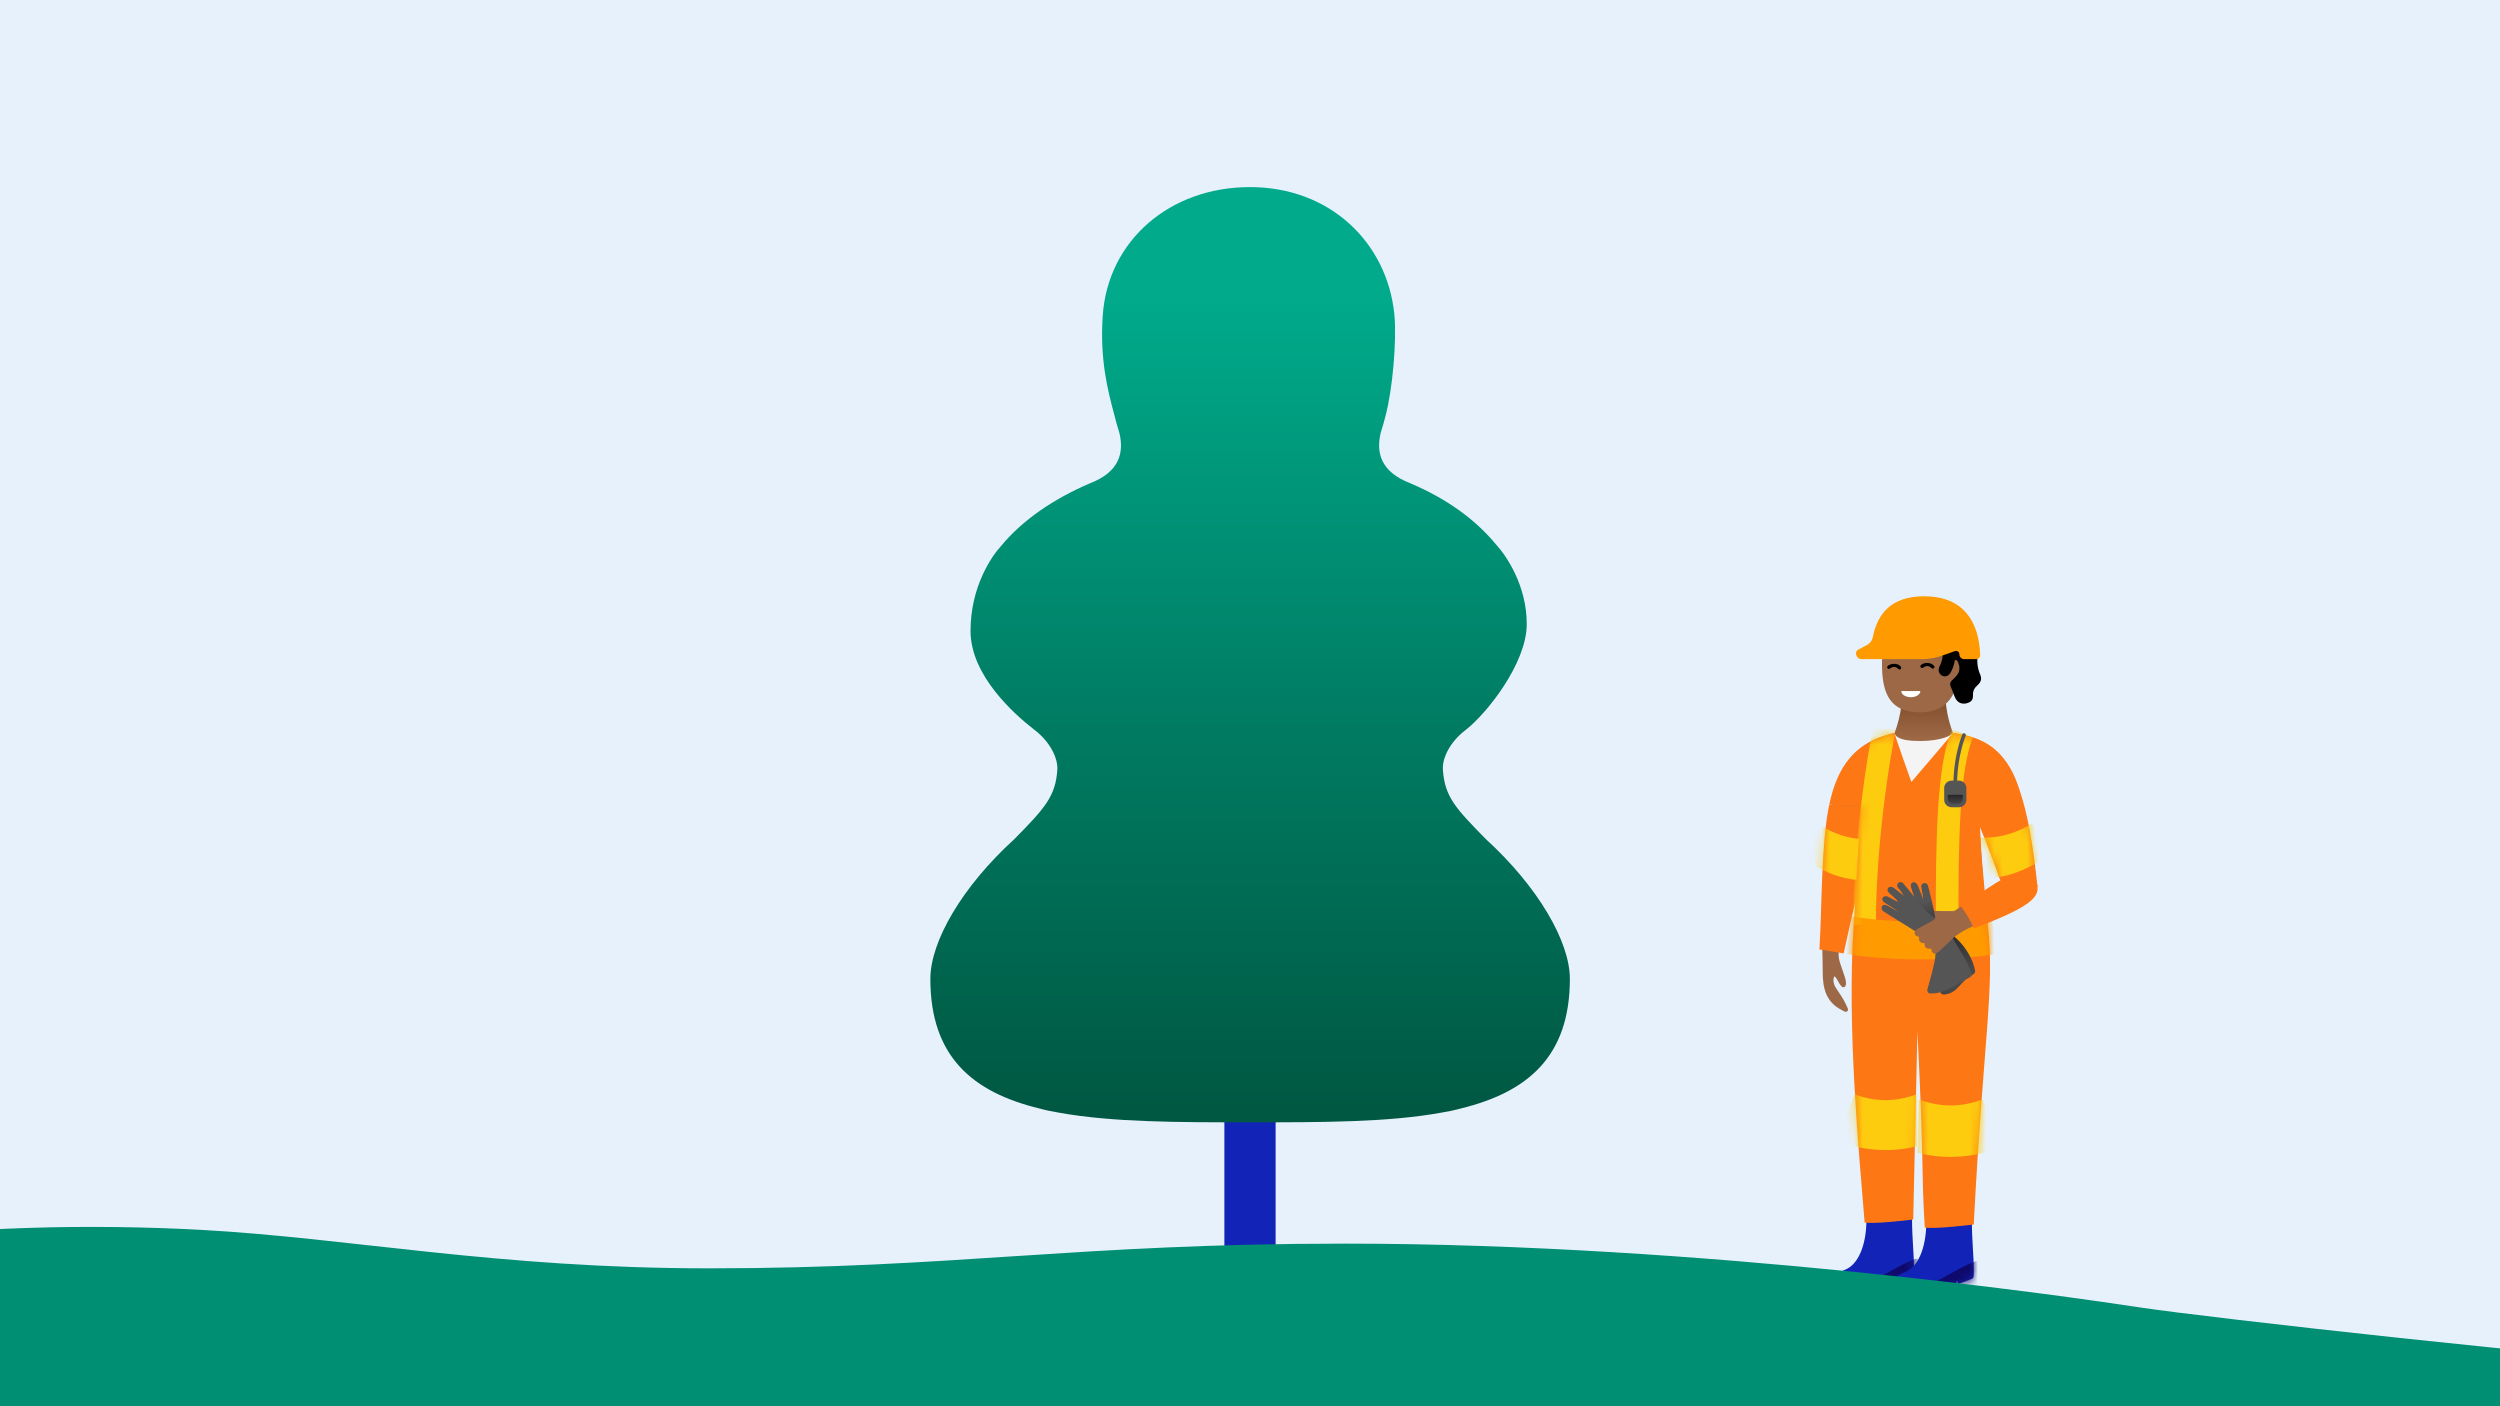 <svg width="304" height="171" viewBox="0 0 304 171" fill="none" xmlns="http://www.w3.org/2000/svg">
<rect x="0" y="0" width="304" height="171" fill="#333333" stroke="none"/>
<g clip-path="url(#clip0_519_6237)">
<rect width="304" height="171" fill="#E7F1FC"/>
<g clip-path="url(#clip1_519_6237)">
<g clip-path="url(#clip2_519_6237)">
<path d="M154.635 170.98H149.365C149.104 170.98 148.884 170.76 148.884 170.499V113.953C148.884 113.692 149.104 113.473 149.365 113.473H154.635C154.896 113.473 155.115 113.692 155.115 113.953V170.499C155.115 170.76 154.896 170.98 154.635 170.98Z" fill="#1224B8"/>
<path d="M152.027 136.475C160.715 136.475 168.73 136.475 175.208 135.309C176.046 135.172 176.855 135.007 177.652 134.787C185.763 132.797 190.896 128.474 190.896 119.031C190.896 114.488 187.012 107.818 180.671 102.026C176.938 98.238 175.675 96.838 175.456 93.599C175.359 92.199 176.306 90.223 178.201 88.782C180.822 86.75 185.626 80.656 185.653 75.935C185.681 71.214 183.128 67.522 181.961 66.259C179.436 63.199 176.018 60.687 171.434 58.738C167.989 57.407 167.276 55.128 167.907 52.589C168.126 51.903 168.332 51.189 168.511 50.448C169.307 47.429 169.87 41.486 169.554 38.219C168.662 29.449 161.69 22.752 152.027 22.752H151.972C142.31 22.752 134.72 29.188 134.089 38.398C133.732 43.709 134.693 47.442 135.503 50.462C135.681 51.203 135.887 51.917 136.106 52.603C136.738 55.142 136.024 57.42 132.579 58.752C128.009 60.701 124.262 63.322 121.737 66.383C120.57 67.645 118.017 71.351 118.017 76.718C118.017 82.084 123.205 86.75 125.827 88.782C127.707 90.223 128.654 92.199 128.572 93.599C128.352 96.824 127.089 98.238 123.356 102.026C117.002 107.804 113.131 114.474 113.131 119.031C113.131 128.488 118.264 132.811 126.376 134.787C127.158 135.007 127.981 135.172 128.819 135.309C135.297 136.475 143.312 136.475 152 136.475H152.027Z" fill="url(#paint0_linear_519_6237)"/>
</g>
<g clip-path="url(#clip3_519_6237)">
<path d="M231.192 84.145H236.656C236.347 86.263 237.477 89.129 237.477 89.129L237.51 91.886H230.343L230.365 89.129C230.392 89.135 231.501 86.268 231.192 84.145Z" fill="url(#paint1_linear_519_6237)"/>
<path d="M233.541 74.856C237.433 74.856 238.227 77.486 238.227 80.739C238.227 82.431 237.918 83.953 237.124 85.028C236.391 86.015 235.244 86.621 233.541 86.621C231.484 86.621 230.238 85.943 229.549 84.62C229.047 83.661 228.849 82.359 228.849 80.739C228.854 77.497 229.648 74.856 233.541 74.856Z" fill="#9D6846"/>
<path d="M233.623 80.838C233.827 80.695 234.042 80.617 234.318 80.617C234.66 80.617 234.924 80.695 235.156 80.937C235.233 81.02 235.272 81.13 235.184 81.229C235.084 81.34 234.963 81.323 234.869 81.235C234.538 80.915 234.202 80.937 233.849 81.185C233.745 81.257 233.645 81.257 233.568 81.152C233.474 81.025 233.507 80.921 233.623 80.838Z" fill="black"/>
<path d="M229.621 80.926C229.825 80.794 230.023 80.728 230.282 80.722C230.602 80.716 230.856 80.783 231.076 80.992C231.181 81.091 231.219 81.229 231.131 81.345C231.043 81.461 230.916 81.422 230.817 81.329C230.497 81.025 230.166 81.042 229.825 81.284C229.714 81.362 229.593 81.384 229.516 81.257C229.433 81.119 229.488 81.009 229.621 80.926Z" fill="black"/>
<path d="M231.197 84.035C231.197 84.449 231.716 84.78 232.355 84.78C232.995 84.78 233.513 84.449 233.513 84.035H231.197Z" fill="white"/>
<path d="M237.874 83.181C237.46 83.181 237.124 82.643 237.124 81.979C237.124 81.315 237.46 80.777 237.874 80.777C238.288 80.777 238.624 81.315 238.624 81.979C238.624 82.643 238.288 83.181 237.874 83.181Z" fill="#9D6846"/>
<path d="M236.099 78.848C236.341 79.603 236.214 80.336 235.845 81.047C235.608 81.5 235.795 81.996 236.192 82.178C236.6 82.36 236.986 82.183 237.234 81.709C237.433 81.329 237.582 80.926 237.67 80.507C237.692 80.408 237.653 80.259 237.819 80.254C237.946 80.248 238.012 80.358 238.061 80.458C238.315 81.014 238.392 81.626 237.924 82.156C237.758 82.343 237.593 82.525 237.405 82.69C237.108 82.95 237.069 83.253 237.24 83.584C237.488 84.063 237.576 84.615 237.874 85.067C238.265 85.662 238.982 85.668 239.511 85.375C239.864 85.182 239.93 84.868 239.914 84.537C239.886 84.019 240.096 83.639 240.476 83.313C240.884 82.961 241.017 82.536 240.79 82.023C240.509 81.395 240.305 80.413 240.548 79.592C240.675 79.168 240.564 78.528 240.438 78.555C239.859 78.682 239.142 78.362 238.558 78.456C238.194 78.517 237.229 78.307 236.865 78.341C236.259 78.39 236.005 78.555 236.099 78.848Z" fill="black"/>
<path d="M226.39 78.77C226.517 78.699 226.743 78.577 227.029 78.429C227.399 78.23 227.652 77.877 227.735 77.469C228.308 74.569 230.034 72.507 233.965 72.507C238.828 72.507 240.658 75.672 240.79 79.663C240.801 79.934 240.586 80.154 240.316 80.154H238.855C238.525 80.154 238.254 79.884 238.26 79.553C238.26 79.272 237.984 79.079 237.725 79.173L236.077 79.752C235.316 80.016 234.516 80.154 233.711 80.154H230.933H227.498H226.39C226.009 80.154 225.695 79.846 225.695 79.46C225.695 79.085 225.883 79.04 226.39 78.77Z" fill="#FF9B00"/>
<path d="M233.138 123.753C233.756 130.369 235.718 150.735 235.36 151.799C235.156 152.461 233.778 154.076 232.449 155.35C234.263 154.997 238.155 152.929 239.682 151.601C239.539 151.082 239.423 150.399 239.423 149.715C239.423 141.55 240.454 134.074 240.917 128.279C241.077 126.245 242.522 119.75 241.617 112.528H232.124C232.118 112.528 232.521 117.137 233.138 123.753Z" fill="#9D6846"/>
<path d="M225.844 123.455C226.462 130.071 228.424 150.437 228.066 151.501C227.862 152.163 226.484 153.778 225.155 155.052C226.969 154.699 230.861 152.632 232.388 151.303C232.245 150.785 232.129 150.101 232.129 149.417C232.129 141.252 233.061 119.866 234.323 112.528H225.524C225.519 112.528 225.221 116.834 225.844 123.455Z" fill="#9D6846"/>
<path d="M241.496 102.037C241.97 103.31 242.753 105.356 243.679 108.156C244.44 110.461 247.45 110.306 247.219 107.655C246.475 99.208 245.477 95.597 243.988 93.171C242.229 90.304 239.065 89.4 237.482 89.135C237.747 94.213 241.022 100.763 241.496 102.037Z" fill="#9D6846"/>
<path d="M225.519 112.528C225.684 109.082 226.103 105.438 226.461 102.235C226.82 99.032 229.273 91.638 230.37 89.135C230.475 89.648 231.253 90.001 232.587 90.084C235.316 90.255 237.086 89.654 237.482 89.135C238.574 91.556 240.548 98.552 240.818 102.235C241.088 105.918 241.309 110.108 241.612 112.528H225.519Z" fill="#9D6846"/>
<path d="M227.024 101.369C226.621 102.582 225.949 104.523 225.177 107.18C224.537 109.369 221.709 109.319 221.841 106.822C222.26 98.877 223.082 95.453 224.4 93.132C225.954 90.387 228.893 89.433 230.37 89.13C230.288 93.91 227.426 100.156 227.024 101.369Z" fill="#9D6846"/>
<path d="M225.177 107.18C224.383 110.19 223.727 114.127 223.584 115.803C223.501 116.74 223.947 117.573 224.207 118.438C224.311 118.775 224.455 119.105 224.466 119.464C224.471 119.684 224.488 119.938 224.245 120.032C224.008 120.125 223.898 119.888 223.771 119.745C223.6 119.546 223.313 118.863 223.076 118.714C222.817 119.028 222.994 119.745 223.209 120.07C223.65 120.759 224.146 121.41 224.488 122.182C224.637 122.524 224.83 122.783 224.626 122.965C224.433 123.147 224.185 122.937 224.003 122.843C222.04 121.89 221.632 120.142 221.643 118.179C221.648 116.591 221.494 113.3 221.577 111.629C221.665 109.865 221.781 108.266 221.852 106.822C221.957 104.468 225.971 104.17 225.177 107.18Z" fill="#9D6846"/>
<path d="M243.167 106.861C242.472 105.003 241.739 102.863 240.526 100.002C238.519 95.255 237.483 89.13 237.483 89.13C242.891 90.001 246.144 91.886 247.754 107.798C247.831 108.272 243.442 107.759 243.167 106.861Z" fill="#FD7714"/>
<mask id="mask0_519_6237" style="mask-type:luminance" maskUnits="userSpaceOnUse" x="237" y="89" width="11" height="19">
<path d="M243.167 106.861C242.472 105.003 241.739 102.863 240.526 100.002C238.519 95.255 237.483 89.13 237.483 89.13C242.891 90.001 246.144 91.886 247.754 107.798C247.831 108.272 243.442 107.759 243.167 106.861Z" fill="white"/>
</mask>
<g mask="url(#mask0_519_6237)">
<path d="M240.421 106.833C243.939 106.96 246.502 105.763 249.546 103.79C248.371 102.064 248.233 101.866 247.059 100.14C244.716 101.617 242.224 102.136 239.484 101.711L240.421 106.833Z" fill="#FDCC0F"/>
</g>
<path d="M237.483 89.13C237.086 89.648 235.277 90.249 232.548 90.078C231.219 89.995 230.475 89.642 230.37 89.13V96.093H237.483V89.13Z" fill="#F4F4F4"/>
<path d="M232.504 148.204C232.504 150.63 232.736 152.262 232.736 154.274C232.736 154.837 232.736 155.101 232.565 155.167C232.394 155.234 230.861 155.823 230.861 155.823L230.69 155.366L230.547 155.945C230.547 155.945 226.511 157.51 225.127 158.034C223.457 158.668 221.682 158.089 222.31 156.369C222.713 155.272 223.462 154.77 224.416 154.373C225.861 153.778 226.963 151.628 226.963 148.204C227.884 148.535 231.225 148.535 232.504 148.204Z" fill="#1224B8"/>
<mask id="mask1_519_6237" style="mask-type:luminance" maskUnits="userSpaceOnUse" x="222" y="148" width="11" height="11">
<path d="M232.504 148.204C232.504 150.63 232.736 152.262 232.736 154.274C232.736 154.837 232.736 155.101 232.565 155.167C232.394 155.234 230.861 155.823 230.861 155.823L230.69 155.366L230.547 155.945C230.547 155.945 226.511 157.51 225.127 158.034C223.457 158.668 221.682 158.089 222.31 156.369C222.713 155.272 223.462 154.77 224.416 154.373C225.861 153.778 226.963 151.628 226.963 148.204C227.884 148.535 231.225 148.535 232.504 148.204Z" fill="white"/>
</mask>
<g mask="url(#mask1_519_6237)">
<path d="M232.714 153.15C230.993 153.778 228.672 155.443 226.125 156.441C225.657 156.623 225.127 156.452 224.857 156.033C224.499 155.476 223.881 154.958 222.894 155.173C222.034 155.36 221.472 156.662 221.891 157.544C222.31 158.431 222.729 158.641 226.202 158.641C229.67 158.641 233.711 158.343 233.711 155.531C233.711 152.72 233.133 152.995 232.714 153.15Z" fill="#0F096C"/>
</g>
<path d="M239.782 148.513C239.782 150.939 240.013 152.571 240.013 154.583C240.013 155.145 240.013 155.41 239.842 155.476C239.671 155.542 238.139 156.132 238.139 156.132L237.968 155.675L237.824 156.254C237.824 156.254 233.789 157.819 232.405 158.343C230.734 158.977 228.959 158.398 229.588 156.678C229.99 155.581 230.74 155.079 231.694 154.682C233.138 154.087 234.241 151.937 234.241 148.513C235.162 148.844 238.503 148.844 239.782 148.513Z" fill="#1224B8"/>
<mask id="mask2_519_6237" style="mask-type:luminance" maskUnits="userSpaceOnUse" x="229" y="148" width="12" height="11">
<path d="M239.782 148.513C239.782 150.939 240.013 152.571 240.013 154.583C240.013 155.145 240.013 155.41 239.842 155.476C239.671 155.542 238.139 156.132 238.139 156.132L237.968 155.675L237.824 156.254C237.824 156.254 233.789 157.819 232.405 158.343C230.734 158.977 228.959 158.398 229.588 156.678C229.99 155.581 230.74 155.079 231.694 154.682C233.138 154.087 234.241 151.937 234.241 148.513C235.162 148.844 238.503 148.844 239.782 148.513Z" fill="white"/>
</mask>
<g mask="url(#mask2_519_6237)">
<path d="M239.991 153.459C238.271 154.087 235.95 155.752 233.403 156.75C232.934 156.932 232.405 156.761 232.135 156.342C231.776 155.785 231.159 155.267 230.172 155.482C229.312 155.669 228.75 156.971 229.169 157.853C229.588 158.74 230.007 158.95 233.48 158.95C236.953 158.95 240.989 158.652 240.989 155.84C240.984 153.023 240.405 153.304 239.991 153.459Z" fill="#0F096C"/>
</g>
<path d="M228.507 98.078C227.101 103.282 225.205 111.216 224.185 115.935L221.241 115.45C221.566 110.157 221.439 102.516 222.437 97.846L228.507 98.078Z" fill="#FD7714"/>
<mask id="mask3_519_6237" style="mask-type:luminance" maskUnits="userSpaceOnUse" x="221" y="97" width="8" height="19">
<path d="M228.507 98.078C227.101 103.282 225.205 111.216 224.185 115.935L221.241 115.45C221.566 110.157 221.439 102.516 222.437 97.846L228.507 98.078Z" fill="white"/>
</mask>
<g mask="url(#mask3_519_6237)">
<path d="M226.263 107.048C222.751 106.783 220.336 105.306 217.536 103.007C218.892 101.424 219.052 101.237 220.414 99.654C222.58 101.386 224.995 102.174 227.768 102.058L226.263 107.048Z" fill="#FDCC0F"/>
</g>
<path d="M226.291 98.022L222.437 97.841C223.418 93.248 225.491 90.194 230.37 89.13V89.135V89.13C230.475 89.642 232.421 95.084 232.421 95.084C232.421 95.084 237.08 89.648 237.483 89.13C242.356 89.769 244.821 92.542 245.802 97.135L240.482 98.045C240.851 99.963 240.774 102.014 240.956 104.021C241.265 107.351 241.513 110.604 241.733 112.589C242.577 120.257 241.182 126.206 240.008 148.899C240.008 148.899 235.299 149.489 234.053 149.263C233.601 141.969 234.02 142.669 233.155 125.346C233.155 125.346 232.785 142.801 232.647 148.292C232.647 148.292 227.978 148.882 226.737 148.656C226.043 140.034 224.587 124.911 225.398 112.715C225.772 107.081 225.987 102.521 226.291 98.022Z" fill="#FD7714"/>
<mask id="mask4_519_6237" style="mask-type:luminance" maskUnits="userSpaceOnUse" x="222" y="89" width="24" height="61">
<path d="M226.291 98.022L222.437 97.841C223.418 93.248 225.491 90.194 230.37 89.13V89.135V89.13C230.475 89.642 232.421 95.084 232.421 95.084C232.421 95.084 237.08 89.648 237.483 89.13C242.356 89.769 244.821 92.542 245.802 97.135L240.482 98.045C240.851 99.963 240.774 102.014 240.956 104.021C241.265 107.351 241.513 110.604 241.733 112.589C242.577 120.257 241.182 126.206 240.008 148.899C240.008 148.899 235.299 149.489 234.053 149.263C233.601 141.969 234.02 142.669 233.155 125.346C233.155 125.346 232.785 142.801 232.647 148.292C232.647 148.292 227.978 148.882 226.737 148.656C226.043 140.034 224.587 124.911 225.398 112.715C225.772 107.081 225.987 102.521 226.291 98.022Z" fill="white"/>
</mask>
<g mask="url(#mask4_519_6237)">
<path d="M238.629 89.13C236.876 93.513 236.766 102.08 236.766 112.473" stroke="#FDCC0F" stroke-width="2.757" stroke-miterlimit="10"/>
</g>
<mask id="mask5_519_6237" style="mask-type:luminance" maskUnits="userSpaceOnUse" x="222" y="89" width="24" height="61">
<path d="M226.291 98.022L222.437 97.841C223.418 93.248 225.491 90.194 230.37 89.13V89.135V89.13C230.475 89.642 232.421 95.084 232.421 95.084C232.421 95.084 237.08 89.648 237.483 89.13C242.356 89.769 244.821 92.542 245.802 97.135L240.482 98.045C240.851 99.963 240.774 102.014 240.956 104.021C241.265 107.351 241.513 110.604 241.733 112.589C242.577 120.257 241.182 126.206 240.008 148.899C240.008 148.899 235.299 149.489 234.053 149.263C233.601 141.969 234.02 142.669 233.155 125.346C233.155 125.346 232.785 142.801 232.647 148.292C232.647 148.292 227.978 148.882 226.737 148.656C226.043 140.034 224.587 124.911 225.398 112.715C225.772 107.081 225.987 102.521 226.291 98.022Z" fill="white"/>
</mask>
<g mask="url(#mask5_519_6237)">
<path d="M229.323 87.751C228.309 92.344 226.726 103.045 226.726 112.473" stroke="#FDCC0F" stroke-width="2.757" stroke-miterlimit="10"/>
</g>
<mask id="mask6_519_6237" style="mask-type:luminance" maskUnits="userSpaceOnUse" x="222" y="89" width="24" height="61">
<path d="M226.291 98.022L222.437 97.841C223.418 93.248 225.491 90.194 230.37 89.13V89.135V89.13C230.475 89.642 232.421 95.084 232.421 95.084C232.421 95.084 237.08 89.648 237.483 89.13C242.356 89.769 244.821 92.542 245.802 97.135L240.482 98.045C240.851 99.963 240.774 102.014 240.956 104.021C241.265 107.351 241.513 110.604 241.733 112.589C242.577 120.257 241.182 126.206 240.008 148.899C240.008 148.899 235.299 149.489 234.053 149.263C233.601 141.969 234.02 142.669 233.155 125.346C233.155 125.346 232.785 142.801 232.647 148.292C232.647 148.292 227.978 148.882 226.737 148.656C226.043 140.034 224.587 124.911 225.398 112.715C225.772 107.081 225.987 102.521 226.291 98.022Z" fill="white"/>
</mask>
<g mask="url(#mask6_519_6237)">
<path d="M224.427 116.001C230.266 116.889 237.069 116.889 242.908 116.001C242.819 115.456 242.252 111.988 242.169 111.442C236.501 112.302 230.817 112.302 225.149 111.442C225.061 111.993 224.515 115.456 224.427 116.001Z" fill="#FF9B00"/>
<path d="M233.182 140.188C236.6 141.026 240.09 140.789 243.47 139.477C242.671 137.547 241.871 135.623 241.072 133.694C238.475 134.664 235.933 134.664 233.337 133.694L233.182 140.188Z" fill="#FDCC0F"/>
<path d="M223.203 138.683C226.451 139.94 229.792 140.177 233.077 139.4L233.039 133.071C230.519 134.013 228.049 134.013 225.53 133.071C224.758 134.94 223.981 136.814 223.203 138.683Z" fill="#FDCC0F"/>
</g>
<path d="M237.554 110.802C236.215 110.791 234.478 110.709 233.673 110.874C233.458 110.918 232.923 111.073 232.962 111.348C233 111.646 234.919 111.613 235.343 111.679C235.658 111.729 235.503 112.98 235.503 112.98L237.554 110.802Z" fill="#9D6846"/>
<path d="M230.756 108.9C230.878 108.79 231.049 108.774 231.197 108.856C231.286 108.906 231.363 108.989 231.424 109.099L231.44 109.132C231.633 109.457 231.953 110.009 232.262 110.477C232.019 109.964 231.683 109.325 231.495 108.967C231.418 108.818 231.352 108.685 231.308 108.603C231.197 108.382 231.208 108.178 231.341 108.051C231.462 107.936 231.661 107.919 231.831 108.018C231.914 108.068 231.98 108.134 232.041 108.222C232.14 108.382 232.377 108.752 232.62 109.132C232.73 109.308 232.851 109.496 232.962 109.678C232.879 109.419 232.785 109.126 232.692 108.851C232.559 108.448 232.438 108.073 232.383 107.88C232.317 107.66 232.361 107.467 232.493 107.357C232.614 107.263 232.785 107.257 232.929 107.34C233.022 107.395 233.1 107.478 233.155 107.588C233.254 107.781 233.469 108.338 233.678 108.878C233.745 109.044 233.811 109.22 233.877 109.386C233.794 108.829 233.695 108.145 233.64 107.902C233.601 107.721 233.656 107.555 233.794 107.456C233.927 107.362 234.103 107.351 234.241 107.434C234.318 107.478 234.417 107.572 234.456 107.754C234.516 108.024 235.095 110.119 235.338 111.69C235.492 112.699 235.343 113.333 235.36 113.427L235.371 113.471L235.343 113.509C234.654 114.529 233.259 113.647 233.1 113.35C232.443 112.131 230.839 109.843 230.674 109.496C230.558 109.242 230.635 109.011 230.756 108.9Z" fill="url(#paint2_linear_519_6237)"/>
<path d="M236.253 112.892C238.354 114.11 239.737 116.012 240.168 117.986C240.212 118.196 240.112 118.4 239.919 118.499C238.249 119.348 238.183 120.743 236.418 120.941C236.176 120.969 235.95 120.798 235.911 120.555C235.746 119.508 235.382 117.104 235.382 115.908L236.253 112.892Z" fill="url(#paint3_linear_519_6237)"/>
<path d="M237.483 114.083C238.508 115.99 239.214 116.746 239.732 118.4C239.793 118.581 239.699 118.785 239.522 118.857C237.973 119.519 236.661 120.886 234.715 120.803C234.472 120.792 234.307 120.561 234.368 120.329C234.649 119.293 235.321 117.005 235.377 116.023C235.382 115.946 235.41 115.869 235.459 115.808L236.854 114.028C237.019 113.812 237.356 113.84 237.483 114.083Z" fill="#555555"/>
<path d="M228.816 110.284C228.865 110.125 229.003 110.025 229.18 110.025C229.279 110.025 229.384 110.058 229.494 110.119L229.527 110.136C229.858 110.323 230.409 110.643 230.911 110.891C230.442 110.571 229.83 110.18 229.494 109.965C229.351 109.876 229.229 109.794 229.147 109.744C228.943 109.612 228.849 109.424 228.898 109.253C228.948 109.088 229.113 108.978 229.306 108.978C229.4 108.978 229.494 109 229.588 109.049C229.753 109.138 230.139 109.336 230.547 109.551C230.729 109.65 230.933 109.755 231.115 109.849C230.911 109.667 230.685 109.457 230.47 109.264C230.155 108.983 229.858 108.719 229.714 108.581C229.549 108.421 229.483 108.234 229.549 108.068C229.604 107.925 229.747 107.837 229.918 107.837C230.023 107.837 230.133 107.87 230.238 107.936C230.42 108.057 230.883 108.426 231.335 108.79C231.473 108.901 231.622 109.016 231.76 109.132C231.412 108.691 230.977 108.145 230.817 107.969C230.69 107.831 230.657 107.66 230.729 107.506C230.795 107.357 230.944 107.263 231.104 107.263C231.192 107.263 231.324 107.291 231.451 107.434C231.639 107.644 232.769 109.044 233.761 110.279C234.401 111.073 235.283 111.613 235.349 111.679C235.349 111.679 233.921 113.339 233.111 113.339H233.077L233.05 113.322C232.857 113.206 232.603 113.047 232.322 112.876C231.142 112.148 229.362 111.051 229.047 110.836C228.81 110.676 228.761 110.444 228.816 110.284Z" fill="#555555"/>
<path d="M235.762 115.72C235.206 116.216 234.836 115.836 234.864 115.45C234.869 115.373 234.798 115.318 234.726 115.34C234.307 115.456 233.998 115.152 234.031 114.783C234.037 114.711 233.971 114.651 233.899 114.667C233.563 114.75 233.248 114.358 233.359 114.028C233.381 113.962 233.337 113.884 233.265 113.884C232.857 113.868 232.482 113.316 233.27 112.897C233.756 112.644 234.742 112.082 234.985 111.96C235.117 111.894 236.215 110.78 237.56 110.797C237.797 110.764 239.148 109.639 243.404 107.114C247.903 104.446 247.048 109.319 245.813 110.152C242.764 112.208 240.327 111.828 237.582 113.995C237.163 114.386 236.485 115.075 235.762 115.72Z" fill="#9D6846"/>
<path d="M246.023 105.868C246.684 106.045 247.638 106.524 247.759 107.803C247.886 109.121 246.916 110.317 240.002 112.892C239.798 112.219 238.756 110.494 238.343 110.124C242.858 107.445 242.626 107.037 246.023 105.868Z" fill="#FD7714"/>
<path d="M237.317 98.161H238.205C238.707 98.161 239.109 97.753 239.109 97.256V95.829C239.109 95.327 238.701 94.924 238.205 94.924H237.317C236.815 94.924 236.413 95.332 236.413 95.829V97.251C236.407 97.753 236.815 98.161 237.317 98.161Z" fill="#555555"/>
<path d="M238.673 97.135C238.673 97.471 238.398 97.747 238.061 97.747H237.461C237.124 97.747 236.849 97.471 236.849 97.135V96.65H238.679V97.135H238.673Z" fill="url(#paint4_linear_519_6237)"/>
<path d="M238.822 89.383C238.398 90.47 237.753 92.675 237.753 95.492" stroke="#555555" stroke-width="0.441" stroke-miterlimit="10" stroke-linecap="round"/>
</g>
<path d="M24.439 149.55C42.688 150.56 60.474 154.23 86.231 154.23C116.145 154.23 130.698 151.225 163.5 151.225C207.505 151.225 252.088 157.753 260.057 158.959C268.027 160.191 314.573 165.388 326.931 165.905C339.29 166.423 348.183 166.497 359.04 166.472C359.156 166.472 346.913 166.497 359.271 166.472C371.745 166.447 352.919 166.447 373.939 166.447C394.036 166.447 393.574 170.979 376.48 170.979C376.249 170.979 -79.049 170.979 -83.668 170.979C-93.37 170.635 -104.227 169.502 -103.996 166.694C-103.765 163.886 -94.179 162.925 -82.398 162.285C-66.806 161.57 -62.07 160.043 -52.253 158.122C-39.663 155.634 -32.271 153.467 -18.527 151.275C-4.783 149.082 11.272 148.836 24.439 149.55Z" fill="#008F73"/>
</g>
</g>
<defs>
<linearGradient id="paint0_linear_519_6237" x1="152.029" y1="36.413" x2="152.029" y2="166.42" gradientUnits="userSpaceOnUse">
<stop stop-color="#00AA8B"/>
<stop offset="0.41" stop-color="#007A61"/>
<stop offset="0.8" stop-color="#00543F"/>
<stop offset="1" stop-color="#004633"/>
</linearGradient>
<linearGradient id="paint1_linear_519_6237" x1="233.926" y1="91.837" x2="233.926" y2="85.413" gradientUnits="userSpaceOnUse">
<stop offset="0.325" stop-color="#9D6846"/>
<stop offset="1" stop-color="#844F2D"/>
</linearGradient>
<linearGradient id="paint2_linear_519_6237" x1="233.983" y1="117.949" x2="232.878" y2="109.719" gradientUnits="userSpaceOnUse">
<stop/>
<stop offset="1" stop-color="#555555"/>
</linearGradient>
<linearGradient id="paint3_linear_519_6237" x1="229.978" y1="110.891" x2="240.082" y2="120.384" gradientUnits="userSpaceOnUse">
<stop/>
<stop offset="1" stop-color="#555555"/>
</linearGradient>
<linearGradient id="paint4_linear_519_6237" x1="237.758" y1="95.381" x2="237.758" y2="98.224" gradientUnits="userSpaceOnUse">
<stop/>
<stop offset="1" stop-color="#555555"/>
</linearGradient>
<clipPath id="clip0_519_6237">
<rect width="304" height="171" fill="white"/>
</clipPath>
<clipPath id="clip1_519_6237">
<rect width="304" height="177" fill="white"/>
</clipPath>
<clipPath id="clip2_519_6237">
<rect width="148.228" height="148.228" fill="white" transform="translate(77.886 22.752)"/>
</clipPath>
<clipPath id="clip3_519_6237">
<rect width="27.787" height="88.212" fill="white" transform="matrix(-1 0 0 1 247.787 72)"/>
</clipPath>
</defs>
</svg>
